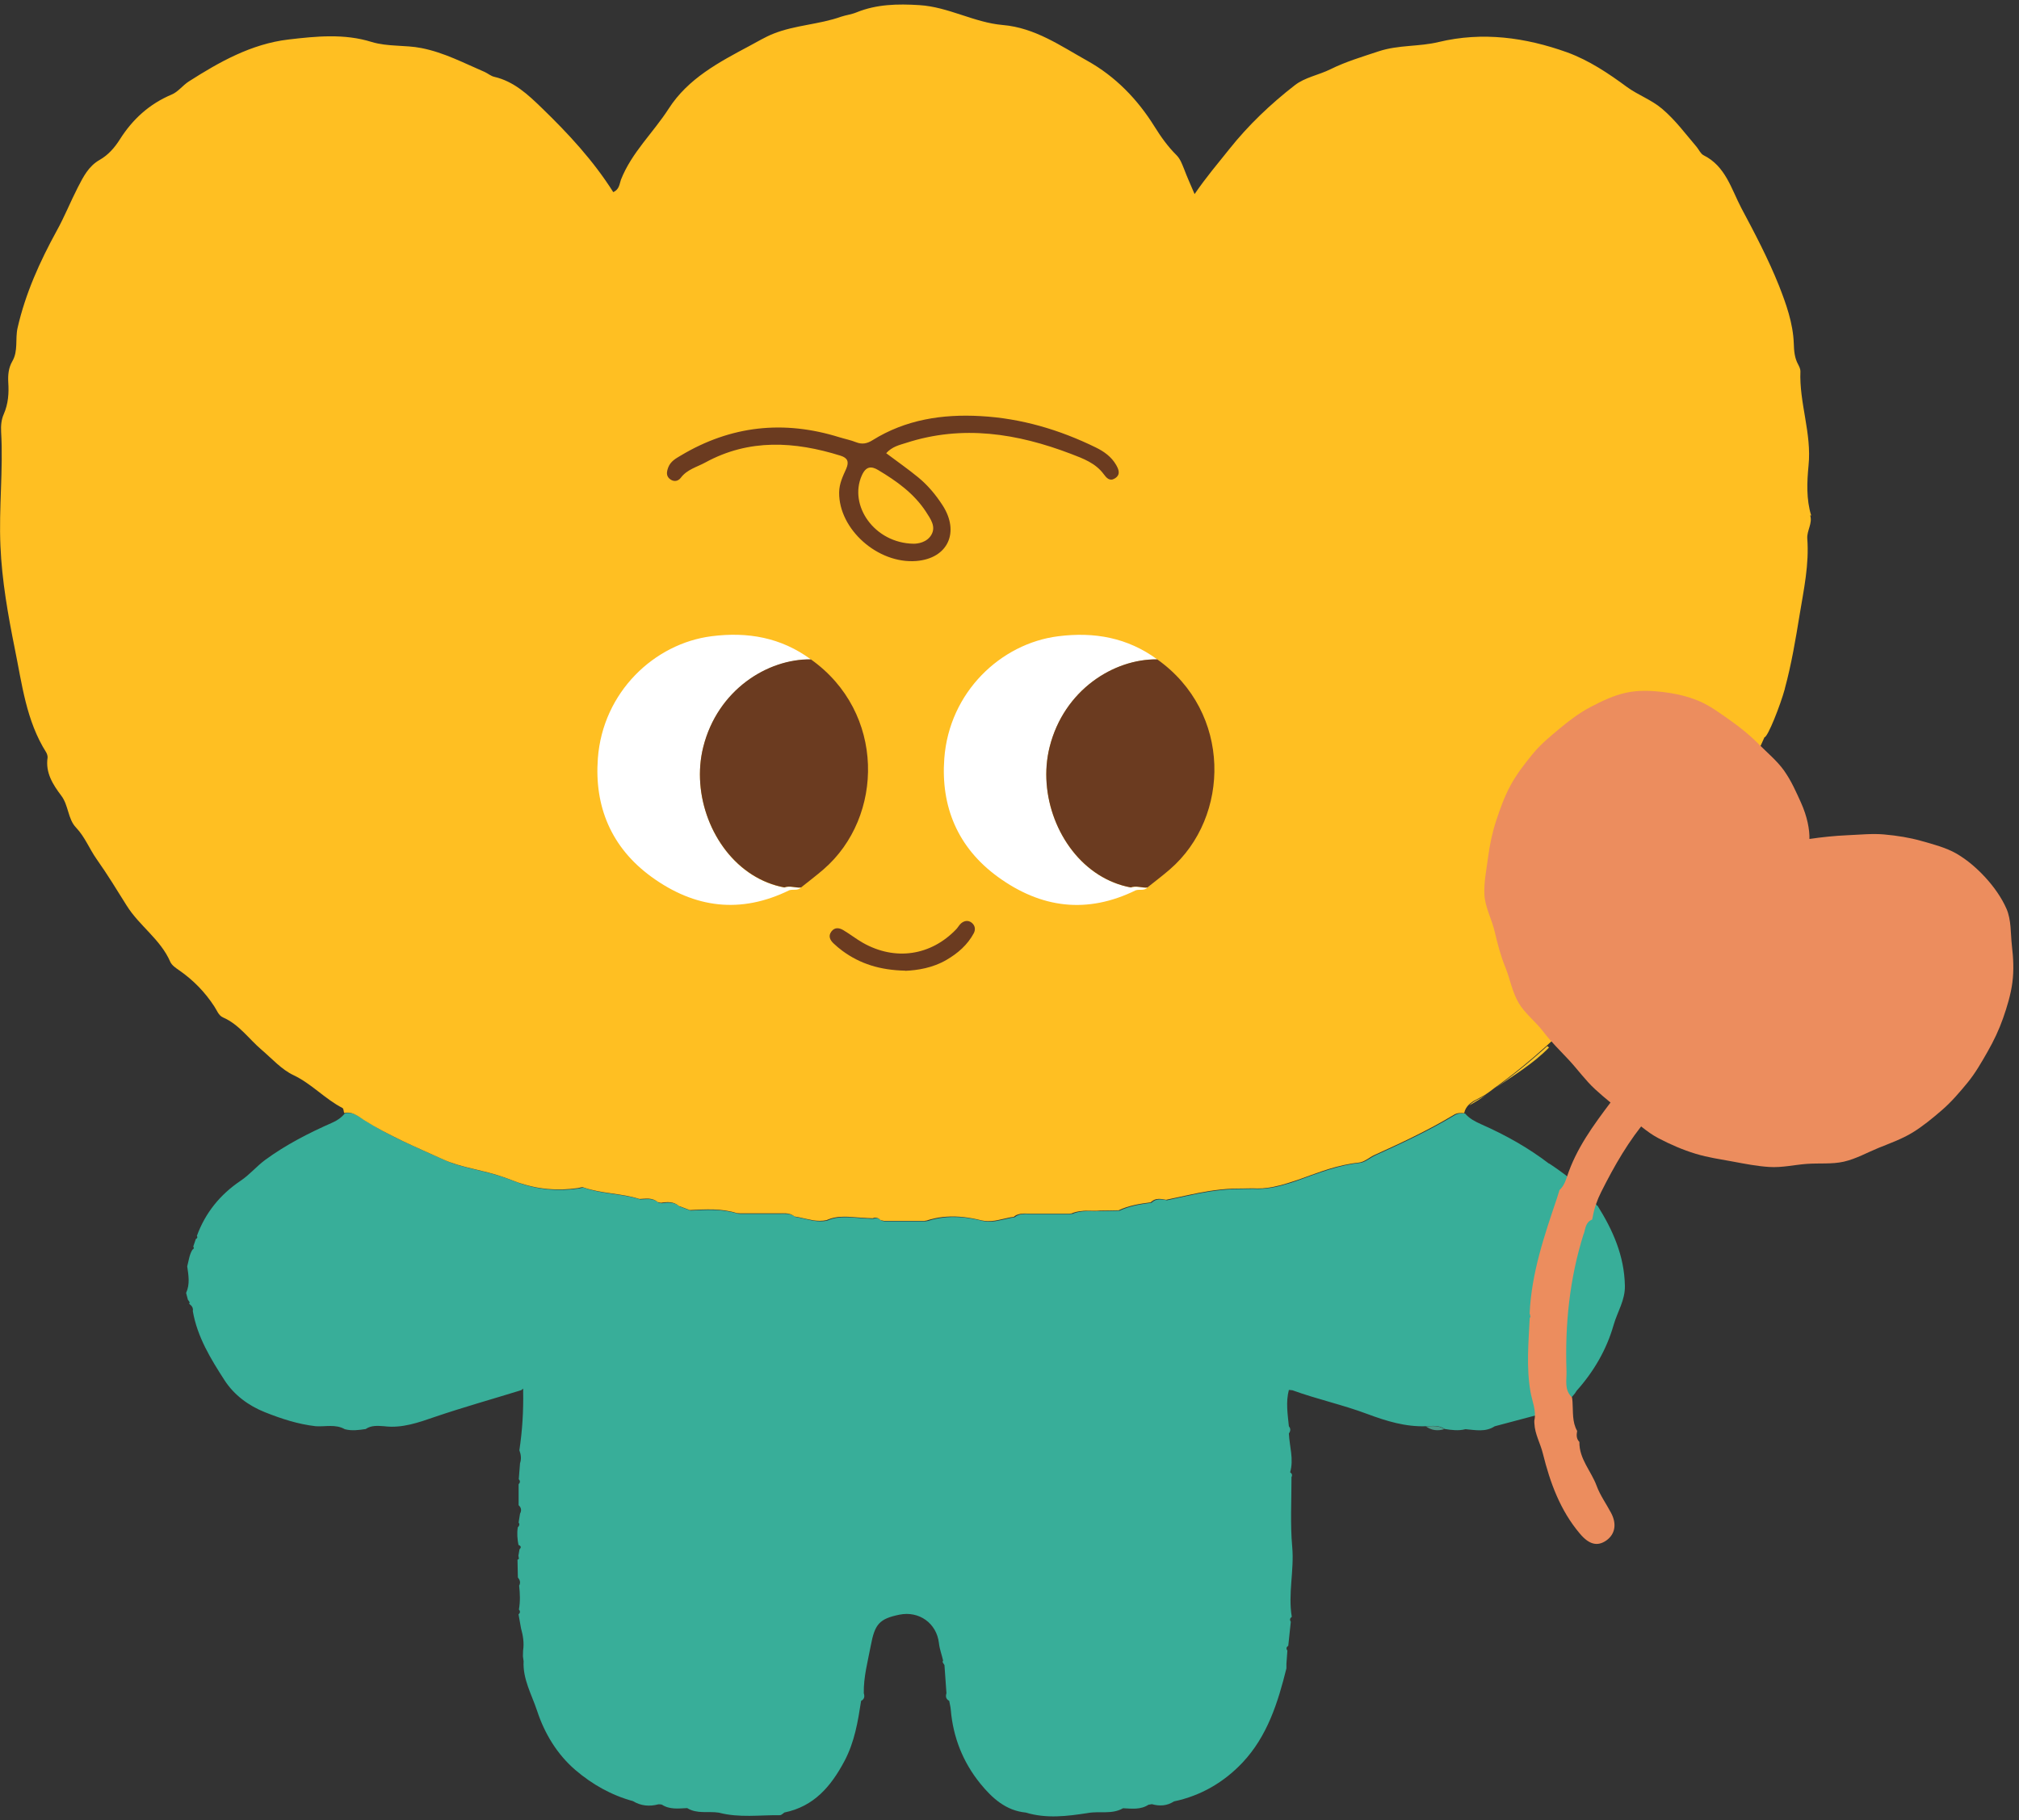 <svg width="244" height="220" viewBox="0 0 244 220" fill="none" xmlns="http://www.w3.org/2000/svg">
<rect x="0" y="0" width="244" height="220" fill="#333333" stroke="none"/>
<g clip-path="url(#clip0_4266_43880)">
<path d="M192.996 145.734C192.267 144.474 190.422 142.953 189.009 141.891C187.992 141.135 187.209 140.631 187.209 140.631V140.658C184.68 138.723 181.926 137.184 179.01 135.897C178.272 135.564 177.579 135.213 177.057 134.592C176.625 134.565 176.229 134.538 175.806 134.799C172.737 136.653 169.488 138.165 166.221 139.65C165.564 139.938 165.024 140.496 164.286 140.577C163.062 140.703 161.874 140.991 160.713 141.342C160.425 141.432 160.137 141.522 159.849 141.621C158.976 141.9 158.13 142.224 157.275 142.53C157.059 142.602 156.843 142.692 156.627 142.764C156.339 142.863 156.042 142.953 155.763 143.043C155.178 143.223 154.593 143.385 153.999 143.502C153.81 143.538 153.621 143.565 153.432 143.601C153.189 143.637 152.946 143.655 152.703 143.682C152.289 143.718 151.866 143.727 151.434 143.7C150.669 143.7 149.913 143.727 149.157 143.736C148.122 143.772 147.096 143.889 146.079 144.042C146.025 144.042 145.962 144.06 145.899 144.078C145.287 144.177 144.666 144.294 144.054 144.429C143.379 144.573 142.713 144.708 142.038 144.861C141.705 144.933 141.363 145.014 141.03 145.086C140.967 145.068 140.886 145.059 140.823 145.041C140.508 144.987 140.202 144.951 139.905 144.996C139.824 145.014 139.743 145.032 139.662 145.059C139.617 145.077 139.581 145.095 139.536 145.113C139.455 145.158 139.374 145.212 139.284 145.275C139.239 145.311 139.212 145.338 139.167 145.383C137.844 145.554 136.512 145.77 135.297 146.346C134.55 146.364 133.803 146.373 133.056 146.391C132.786 146.391 132.534 146.391 132.273 146.409C131.877 146.391 131.463 146.373 131.067 146.409C130.905 146.409 130.725 146.436 130.563 146.463C130.464 146.481 130.365 146.508 130.266 146.517C130.122 146.553 129.987 146.58 129.843 146.634C129.771 146.661 129.681 146.688 129.609 146.724C129.717 146.742 129.825 146.751 129.924 146.769C129.816 146.769 129.708 146.742 129.609 146.733C129.465 146.733 129.339 146.751 129.195 146.751C127.692 146.751 126.189 146.751 124.677 146.751C124.146 146.751 123.606 146.679 123.102 146.859C122.94 146.913 122.778 147.003 122.616 147.138C122.49 147.156 122.355 147.183 122.229 147.201C122.103 147.228 121.977 147.255 121.851 147.282C121.599 147.336 121.347 147.399 121.086 147.453C120.834 147.507 120.582 147.561 120.321 147.606C119.808 147.678 119.286 147.696 118.737 147.579C117.315 147.219 115.893 147.03 114.471 147.129C113.886 147.174 113.31 147.264 112.734 147.408C112.545 147.462 112.347 147.516 112.158 147.579C112.104 147.579 112.041 147.606 111.996 147.606C111.942 147.606 111.879 147.624 111.825 147.633C111.807 147.633 111.789 147.633 111.771 147.633C110.169 147.633 108.558 147.633 106.938 147.633C106.875 147.633 106.803 147.606 106.74 147.597C106.704 147.597 106.668 147.579 106.632 147.579C106.596 147.579 106.578 147.561 106.542 147.561C106.263 147.3 105.957 147.147 105.57 147.318C105.354 147.318 105.12 147.318 104.877 147.291C104.436 147.291 103.986 147.237 103.536 147.201C102.906 147.147 102.276 147.111 101.637 147.147C101.457 147.165 101.268 147.183 101.079 147.21C100.71 147.273 100.35 147.372 99.981 147.543C99.441 147.66 98.919 147.642 98.397 147.57C98.145 147.525 97.893 147.48 97.632 147.417C97.38 147.363 97.128 147.3 96.867 147.246C96.741 147.21 96.615 147.192 96.489 147.165C96.363 147.138 96.228 147.111 96.111 147.102C96.003 147.012 95.895 146.94 95.787 146.895C95.319 146.67 94.797 146.724 94.266 146.724H91.917C91.125 146.724 90.342 146.724 89.559 146.724C89.406 146.724 89.28 146.724 89.145 146.697C87.273 146.103 85.365 146.238 83.448 146.328C83.025 146.166 82.584 146.004 82.152 145.842C81.504 145.275 80.748 145.32 79.974 145.446C79.857 145.428 79.731 145.401 79.623 145.365C79.605 145.365 79.596 145.365 79.578 145.365C78.912 144.771 78.12 144.969 77.364 144.978C75.15 144.267 72.801 144.348 70.605 143.583C70.425 143.511 70.173 143.628 69.966 143.655C68.733 143.835 67.518 143.88 66.321 143.772C65.871 143.727 65.43 143.673 64.989 143.592C64.332 143.466 63.675 143.304 63.018 143.088C62.802 143.016 62.586 142.935 62.37 142.854C62.037 142.728 61.695 142.602 61.362 142.476C61.02 142.359 60.669 142.242 60.327 142.125C58.689 141.603 56.952 141.306 55.323 140.811C55.053 140.73 54.783 140.649 54.513 140.541C54.243 140.442 53.991 140.334 53.73 140.217C52.101 139.479 50.445 138.768 48.816 137.994C48.006 137.616 47.196 137.202 46.404 136.779C45.711 136.41 45.045 136.005 44.379 135.591C44.28 135.528 44.172 135.465 44.073 135.402C44.001 135.348 43.92 135.312 43.848 135.258C43.776 135.204 43.686 135.15 43.614 135.096C43.461 135.006 43.308 134.907 43.146 134.817C42.984 134.736 42.831 134.655 42.651 134.601C42.354 134.52 42.039 134.484 41.688 134.565C41.274 135.078 40.752 135.447 40.14 135.708C37.305 136.959 34.56 138.363 32.04 140.208C30.987 140.991 30.159 142.008 29.07 142.728C26.613 144.384 24.822 146.58 23.796 149.379C23.895 149.55 23.859 149.676 23.67 149.757C23.571 150.063 23.463 150.36 23.355 150.675C23.472 150.837 23.436 150.963 23.256 151.053C22.878 151.665 22.806 152.394 22.626 153.069C22.779 154.149 22.977 155.22 22.491 156.282C22.563 156.552 22.635 156.831 22.707 157.101C22.77 157.2 22.869 157.299 22.914 157.416C22.932 157.461 22.878 157.542 22.86 157.596C23.157 157.812 23.382 158.073 23.301 158.478C23.841 161.601 25.479 164.274 27.144 166.848C28.278 168.603 30.024 169.908 31.995 170.691C33.975 171.483 36.009 172.149 38.151 172.392C39.321 172.473 40.545 172.113 41.67 172.752C42.507 172.977 43.353 172.86 44.19 172.734C44.883 172.257 45.666 172.347 46.422 172.392C48.573 172.671 50.616 171.933 52.524 171.276C55.989 170.097 59.499 169.116 62.991 168.036C63.063 167.973 63.153 167.901 63.225 167.847V168.153C63.27 170.547 63.126 172.932 62.766 175.299C62.964 175.812 63.027 176.334 62.847 176.874C62.793 177.522 62.748 178.161 62.694 178.8C62.892 179.007 62.865 179.214 62.676 179.403V181.941C63 182.229 63.054 182.571 62.847 182.967C62.784 183.318 62.73 183.678 62.676 184.029C62.838 184.263 62.757 184.443 62.577 184.614C62.46 185.325 62.523 186.036 62.658 186.738C62.946 186.855 63.045 187.017 62.784 187.269C62.739 187.53 62.703 187.791 62.649 188.052C62.676 188.178 62.703 188.295 62.703 188.412C62.703 188.457 62.604 188.493 62.541 188.529C62.559 189.24 62.577 189.96 62.586 190.671C62.829 190.968 62.946 191.283 62.739 191.661C62.847 192.624 62.883 193.587 62.712 194.55C62.892 194.757 62.874 194.955 62.667 195.135C62.766 195.693 62.865 196.251 62.964 196.809C63.207 197.691 63.36 198.591 63.216 199.5C63.216 199.743 63.198 199.977 63.198 200.211C63.225 200.4 63.252 200.598 63.279 200.796C63.162 202.965 64.269 204.846 64.908 206.79C65.808 209.526 67.32 212.046 69.543 213.954C71.568 215.682 73.881 216.996 76.491 217.707C77.463 218.292 78.489 218.382 79.569 218.094C79.713 218.094 79.848 218.094 79.983 218.13C80.928 218.751 81.99 218.598 83.025 218.553H83.052C84.249 219.291 85.608 218.904 86.877 219.102C89.325 219.75 91.8 219.381 94.266 219.408C94.437 219.408 94.626 219.192 94.797 219.084C98.37 218.355 100.431 215.925 102.06 212.856C103.284 210.543 103.68 208.086 104.067 205.593C104.463 205.386 104.517 205.062 104.391 204.666C104.355 202.695 104.877 200.814 105.237 198.906C105.723 196.341 106.236 195.675 108.702 195.171C111.069 194.694 113.193 196.197 113.472 198.609C113.553 199.347 113.814 200.013 113.976 200.715C113.949 200.778 113.895 200.868 113.922 200.913C113.976 201.039 114.066 201.138 114.138 201.255C114.219 202.398 114.3 203.523 114.381 204.666C114.255 205.053 114.318 205.377 114.714 205.593C114.777 205.953 114.876 206.304 114.903 206.664C115.182 209.994 116.379 213.009 118.467 215.583C119.88 217.32 121.545 218.859 123.975 219.093C126.468 219.849 128.97 219.534 131.472 219.147C132.876 218.886 134.379 219.345 135.72 218.571H135.747C136.782 218.616 137.844 218.769 138.789 218.148C138.933 218.121 139.059 218.094 139.203 218.076C140.139 218.337 141.03 218.292 141.876 217.743C145.134 217.059 147.924 215.421 150.165 213.045C153.162 209.859 154.44 205.8 155.466 201.66C155.466 201.48 155.466 201.3 155.466 201.12C155.511 200.58 155.538 200.049 155.583 199.509C155.403 199.275 155.457 199.086 155.691 198.924C155.79 197.961 155.898 196.989 155.997 196.026C155.835 195.792 155.889 195.594 156.114 195.432C155.646 192.624 156.42 189.816 156.168 186.99C155.916 184.2 156.087 181.374 156.078 178.548C156.204 178.305 156.141 178.116 155.916 177.963C156.375 176.379 155.835 174.831 155.763 173.265C155.97 172.986 156.006 172.689 155.763 172.401C155.619 170.934 155.376 169.476 155.763 168.009C155.916 168.009 156.06 168.036 156.213 168.054C159.183 169.134 162.279 169.8 165.249 170.916C167.517 171.762 169.866 172.491 172.359 172.392C173.124 172.356 173.898 172.248 174.591 172.725C175.428 172.86 176.274 172.968 177.111 172.752C178.308 172.851 179.523 173.13 180.639 172.401C182.34 171.951 184.05 171.492 185.751 171.042C187.695 170.538 188.892 169.8 189.594 169.197C190.305 168.594 190.521 168.126 190.521 168.126C192.609 165.795 194.157 163.14 195.012 160.143C195.462 158.568 196.416 157.155 196.371 155.4C196.299 151.782 194.913 148.677 193.05 145.716L192.996 145.734Z" fill="#38AE99"/>
<path d="M186.993 126.447C187.065 126.51 187.128 126.555 187.2 126.618C185.265 128.616 182.889 129.993 180.657 131.568C182.871 129.975 184.995 128.256 186.993 126.438V126.447Z" fill="#F8C52B"/>
<path d="M174.546 172.745C173.745 172.997 172.998 172.898 172.314 172.412C173.079 172.376 173.853 172.268 174.546 172.745Z" fill="#489C89"/>
<path d="M95.715 146.888C95.247 146.663 94.725 146.717 94.194 146.717H92.619C93.141 146.717 93.663 146.717 94.203 146.717C94.725 146.717 95.247 146.663 95.715 146.897V146.888Z" fill="#A0877F"/>
<path d="M218.889 62.323C218.277 60.325 218.376 58.273 218.565 56.275C218.97 52.396 217.422 48.697 217.584 44.863C217.584 44.584 217.431 44.296 217.305 44.044C216.873 43.252 216.81 42.406 216.783 41.515C216.693 39.058 215.856 36.727 214.983 34.504C213.696 31.291 212.076 28.204 210.447 25.153C209.223 22.822 208.539 20.086 205.875 18.763C205.515 18.574 205.326 18.106 205.056 17.773C203.697 16.189 202.491 14.524 200.853 13.138C199.548 12.04 198 11.509 196.65 10.537C194.409 8.881 192.051 7.297 189.387 6.325C184.329 4.516 179.172 3.814 173.889 5.074C171.504 5.659 169.029 5.407 166.626 6.199C164.655 6.856 162.639 7.45 160.794 8.368C159.363 9.079 157.707 9.34 156.465 10.312C153.549 12.58 150.876 15.118 148.563 18.025C147.186 19.753 145.755 21.427 144.369 23.461C143.865 22.282 143.451 21.373 143.109 20.455C142.857 19.843 142.65 19.222 142.173 18.745C141.138 17.719 140.301 16.54 139.536 15.316C137.475 11.995 134.793 9.241 131.427 7.36C128.196 5.56 125.091 3.355 121.185 3.022C117.72 2.725 114.624 0.835 111.105 0.619C108.486 0.457 105.966 0.502 103.518 1.492C102.915 1.744 102.258 1.816 101.637 2.023C98.982 2.968 96.102 3.022 93.465 4.075C92.448 4.48 91.53 5.047 90.576 5.551C86.904 7.513 83.16 9.475 80.811 13.138C78.948 16.036 76.338 18.43 75.042 21.724C74.862 22.219 74.862 22.885 74.115 23.227C71.712 19.42 68.679 16.144 65.457 13.03C63.792 11.419 62.1 9.835 59.733 9.286C59.328 9.196 58.968 8.881 58.581 8.701C56.079 7.63 53.685 6.352 50.94 5.812C48.942 5.416 46.899 5.668 44.919 5.074C41.616 4.039 38.214 4.381 34.848 4.777C30.375 5.308 26.514 7.486 22.806 9.853C22.077 10.321 21.528 11.104 20.745 11.428C18.054 12.562 16.029 14.407 14.481 16.855C13.86 17.845 13.068 18.745 12.051 19.321C10.692 20.095 10.071 21.364 9.405 22.651C8.514 24.388 7.803 26.188 6.849 27.907C4.815 31.615 3.078 35.458 2.124 39.634C1.818 40.993 2.223 42.415 1.485 43.675C1.026 44.467 0.954 45.331 0.999 46.204C1.089 47.527 0.999 48.814 0.459 50.047C0.153 50.74 0.099 51.451 0.135 52.18C0.405 56.788 -0.153 61.387 0.054 66.013C0.234 70.216 0.972 74.347 1.791 78.424C2.664 82.69 3.159 87.118 5.589 90.952C5.679 91.123 5.769 91.375 5.751 91.573C5.472 93.391 6.39 94.831 7.389 96.154C8.307 97.351 8.181 98.989 9.198 100.042C10.278 101.185 10.809 102.616 11.673 103.84C12.96 105.658 14.13 107.575 15.3 109.447C16.839 111.922 19.413 113.551 20.583 116.269C20.772 116.692 21.276 117.025 21.681 117.304C23.364 118.474 24.768 119.914 25.893 121.642C26.217 122.11 26.397 122.74 26.955 122.983C28.899 123.829 30.06 125.566 31.599 126.88C32.859 127.951 34.029 129.283 35.469 129.958C37.665 131.002 39.276 132.838 41.391 133.927C41.526 133.999 41.526 134.323 41.589 134.53C41.94 134.449 42.255 134.476 42.552 134.566C42.714 134.62 42.885 134.692 43.047 134.782C43.209 134.863 43.353 134.962 43.515 135.061C43.587 135.115 43.677 135.169 43.749 135.223C43.821 135.277 43.902 135.322 43.974 135.376C44.739 135.862 45.513 136.312 46.314 136.735C47.115 137.158 47.916 137.554 48.726 137.95C50.346 138.724 52.011 139.435 53.64 140.182C53.901 140.299 54.153 140.398 54.423 140.497C54.693 140.587 54.954 140.677 55.233 140.767C56.862 141.262 58.599 141.559 60.237 142.081C60.579 142.198 60.93 142.315 61.272 142.432C61.614 142.558 61.947 142.684 62.28 142.81C62.496 142.891 62.712 142.972 62.928 143.035C63.585 143.251 64.242 143.413 64.899 143.539C65.34 143.611 65.781 143.683 66.231 143.719C67.428 143.827 68.643 143.782 69.876 143.602C70.083 143.566 70.335 143.449 70.515 143.53C72.711 144.295 75.06 144.214 77.274 144.925C78.03 144.907 78.822 144.718 79.488 145.303C79.488 145.303 79.515 145.303 79.533 145.303C79.641 145.339 79.767 145.357 79.884 145.384C80.658 145.258 81.414 145.222 82.062 145.78C82.494 145.942 82.935 146.095 83.358 146.266C85.266 146.176 87.183 146.041 89.055 146.635C89.199 146.653 89.325 146.662 89.469 146.662C90.261 146.662 91.044 146.662 91.827 146.662H94.176C94.707 146.662 95.229 146.608 95.697 146.833C95.805 146.887 95.913 146.95 96.021 147.04C96.147 147.067 96.282 147.094 96.399 147.103C96.534 147.13 96.66 147.157 96.777 147.184C97.038 147.238 97.29 147.301 97.542 147.355C97.803 147.409 98.055 147.463 98.307 147.508C98.829 147.58 99.351 147.598 99.891 147.481C100.26 147.319 100.62 147.211 100.989 147.148C101.178 147.112 101.367 147.094 101.547 147.085C102.177 147.04 102.807 147.085 103.446 147.139C103.896 147.175 104.346 147.211 104.787 147.229C105.03 147.247 105.264 147.247 105.48 147.256C105.867 147.085 106.173 147.238 106.452 147.499C106.452 147.499 106.506 147.499 106.533 147.517C106.569 147.517 106.605 147.517 106.641 147.535C106.704 147.535 106.776 147.562 106.839 147.571C108.45 147.571 110.061 147.571 111.672 147.571C111.672 147.571 111.708 147.571 111.726 147.571C111.78 147.571 111.843 147.553 111.897 147.544C111.951 147.544 112.005 147.517 112.059 147.508C112.248 147.445 112.437 147.391 112.635 147.346C113.211 147.193 113.787 147.103 114.372 147.067C115.794 146.968 117.216 147.157 118.638 147.517C119.178 147.634 119.7 147.616 120.222 147.544C120.483 147.499 120.735 147.454 120.987 147.391C121.248 147.337 121.5 147.274 121.752 147.22C121.887 147.184 122.013 147.166 122.13 147.139C122.265 147.121 122.4 147.094 122.517 147.085C122.679 146.941 122.832 146.851 123.003 146.806C123.498 146.626 124.038 146.698 124.578 146.698C126.081 146.698 127.584 146.698 129.096 146.698C129.24 146.698 129.366 146.698 129.501 146.671C129.573 146.635 129.663 146.608 129.735 146.581C129.879 146.527 130.014 146.5 130.158 146.464C130.257 146.446 130.356 146.419 130.455 146.41C130.617 146.383 130.797 146.365 130.959 146.356C131.355 146.329 131.769 146.356 132.165 146.356C132.426 146.356 132.678 146.356 132.939 146.329C133.695 146.329 134.442 146.302 135.189 146.293C136.413 145.708 137.745 145.501 139.059 145.33C139.059 145.33 139.131 145.258 139.176 145.222C139.257 145.159 139.347 145.105 139.428 145.06C139.473 145.042 139.509 145.024 139.554 145.006C139.635 144.97 139.716 144.952 139.797 144.943C140.085 144.889 140.391 144.925 140.715 144.988C140.778 144.988 140.859 145.015 140.922 145.024C141.255 144.952 141.597 144.88 141.93 144.808C142.605 144.655 143.271 144.52 143.946 144.376C144.558 144.241 145.179 144.124 145.791 144.025C145.854 144.007 145.917 143.998 145.971 143.989C146.988 143.827 148.005 143.71 149.049 143.674C149.805 143.674 150.561 143.647 151.326 143.638C151.758 143.665 152.181 143.656 152.595 143.638C152.847 143.611 153.09 143.584 153.324 143.557C153.513 143.521 153.702 143.494 153.891 143.458C154.485 143.341 155.07 143.188 155.655 142.999C155.934 142.909 156.231 142.819 156.519 142.72C156.735 142.648 156.96 142.567 157.176 142.495C158.022 142.189 158.877 141.874 159.741 141.577C160.029 141.478 160.317 141.388 160.605 141.298C161.766 140.947 162.954 140.659 164.178 140.533C164.916 140.461 165.456 139.903 166.113 139.606C169.38 138.13 172.629 136.609 175.698 134.755C176.112 134.494 176.517 134.521 176.949 134.548C177.03 134.143 177.219 133.837 177.462 133.576C177.606 133.423 177.768 133.297 177.948 133.18C178.029 133.117 178.128 133.063 178.218 133.018C178.587 132.802 178.983 132.631 179.343 132.415C179.424 132.361 179.514 132.298 179.604 132.244C179.919 132.028 180.243 131.803 180.549 131.551C182.772 129.967 184.887 128.239 186.885 126.43C203.859 111.112 213.417 88.711 213.237 89.116C213.642 89.116 215.172 85.201 215.703 83.257C215.703 83.257 215.703 83.257 215.703 83.248V83.221C216.495 80.314 216.999 77.308 217.485 74.329C217.989 71.269 218.655 68.218 218.412 65.077C218.358 64.132 219.069 63.25 218.763 62.296L218.889 62.323ZM215.469 84.193C215.577 83.923 215.658 83.707 215.721 83.554C215.667 83.707 215.577 83.923 215.469 84.193Z" fill="#FFBF22"/>
<path d="M185.238 157.958C185.238 158.012 185.175 158.084 185.139 158.138C185.103 158.003 185.058 157.877 185.04 157.751C185.04 157.697 185.094 157.634 185.13 157.571C185.175 157.706 185.22 157.832 185.238 157.958Z" fill="#489C89"/>
<path d="M97.992 79.702C94.392 77.056 90.36 76.345 85.995 76.903C79.101 77.776 72.846 83.635 72.252 91.681C71.82 97.477 73.863 102.445 78.723 105.982C83.961 109.789 89.505 110.491 95.4 107.602C95.859 107.467 96.399 107.683 96.804 107.287C96.138 107.35 95.463 107.026 94.788 107.278C93.393 107.017 92.106 106.504 90.9 105.739C86.094 102.688 83.556 96.064 84.996 90.313C86.724 83.419 92.754 79.648 98.001 79.72L97.992 79.702Z" fill="white"/>
<path d="M136.647 107.267C135.252 107.006 133.965 106.493 132.759 105.728C127.953 102.677 125.415 96.053 126.855 90.302C128.583 83.408 134.613 79.637 139.86 79.709C136.26 77.063 132.228 76.352 127.863 76.91C120.969 77.783 114.714 83.642 114.12 91.688C113.688 97.484 115.731 102.452 120.591 105.989C125.829 109.796 131.373 110.498 137.268 107.609C137.727 107.474 138.267 107.69 138.672 107.294C138.006 107.357 137.331 107.033 136.656 107.285L136.647 107.267Z" fill="white"/>
<path d="M97.992 79.698C107.019 86.088 106.857 98.733 99.531 105.078C98.649 105.843 97.713 106.545 96.804 107.274C96.138 107.337 95.463 107.013 94.788 107.265C93.393 107.004 92.097 106.482 90.891 105.717C86.085 102.666 83.547 96.042 84.987 90.291C86.715 83.397 92.745 79.626 97.992 79.698Z" fill="#6B3B20"/>
<path d="M139.851 79.698C148.878 86.088 148.716 98.733 141.39 105.078C140.508 105.843 139.572 106.545 138.663 107.274C137.997 107.337 137.322 107.013 136.647 107.265C135.252 107.004 133.956 106.482 132.75 105.717C127.944 102.666 125.406 96.042 126.846 90.291C128.574 83.397 134.604 79.626 139.851 79.698Z" fill="#6B3B20"/>
<path d="M107.082 54.769C108.486 55.822 109.764 56.713 110.97 57.703C112.122 58.648 113.076 59.791 113.895 61.051C116.019 64.309 114.57 67.504 110.736 67.81C106.092 68.179 101.367 63.976 101.412 59.53C101.421 58.45 101.862 57.568 102.267 56.659C102.627 55.831 102.447 55.354 101.592 55.084C96.039 53.347 90.54 53.005 85.239 55.903C84.231 56.452 83.034 56.74 82.278 57.748C81.972 58.153 81.486 58.27 81.027 57.955C80.46 57.568 80.559 57.028 80.766 56.479C81.045 55.768 81.657 55.426 82.269 55.066C88.326 51.439 94.716 50.755 101.439 52.852C102.114 53.059 102.807 53.194 103.464 53.455C104.193 53.743 104.796 53.617 105.444 53.212C109.449 50.71 113.904 50.035 118.512 50.296C123.408 50.566 128.034 51.934 132.426 54.085C133.425 54.571 134.316 55.21 134.883 56.191C135.207 56.758 135.459 57.379 134.73 57.829C134.1 58.216 133.722 57.766 133.38 57.307C132.399 55.975 130.905 55.426 129.447 54.868C122.94 52.384 116.325 51.322 109.503 53.536C108.693 53.797 107.829 53.968 107.082 54.796V54.769ZM110.412 65.722C110.898 65.722 112.005 65.587 112.554 64.651C113.139 63.652 112.473 62.743 111.906 61.861C110.448 59.629 108.36 58.153 106.137 56.821C105.3 56.317 104.652 56.344 104.148 57.478C102.546 61.087 105.66 65.65 110.412 65.722Z" fill="#6B3B20"/>
<path d="M109.404 117.328C106.353 117.265 103.941 116.5 101.808 114.934C101.43 114.655 101.07 114.349 100.737 114.034C100.314 113.629 100.062 113.143 100.476 112.594C100.89 112.045 101.439 112.144 101.934 112.441C102.735 112.918 103.473 113.503 104.283 113.962C108.18 116.167 112.491 115.528 115.56 112.324C115.776 112.099 115.92 111.802 116.154 111.604C116.541 111.28 117.009 111.199 117.432 111.532C117.846 111.865 117.918 112.351 117.684 112.801C116.928 114.214 115.749 115.231 114.39 116.023C112.734 116.995 110.889 117.283 109.404 117.346V117.328Z" fill="#6B3B20"/>
<path d="M179.712 132.27C178.974 132.792 178.254 133.233 177.57 133.611C178.146 132.999 179.064 132.747 179.712 132.27Z" fill="#F8C52B"/>
<path d="M218.673 101.429C218.709 100.286 218.403 98.684 217.665 97.046C217.107 95.822 216.504 94.4 215.577 93.104C214.749 91.952 213.561 90.971 212.49 89.891C211.464 88.856 210.312 87.929 209.088 87.065C207.873 86.21 206.676 85.31 205.317 84.734C203.958 84.158 202.491 83.834 201.015 83.654C199.539 83.474 197.982 83.402 196.461 83.744C195.03 84.059 193.617 84.725 192.231 85.454C190.926 86.138 189.702 87.047 188.505 88.046C187.308 89.045 186.174 89.972 185.193 91.178C184.212 92.384 183.294 93.563 182.556 94.922C181.818 96.281 181.314 97.694 180.828 99.161C180.36 100.574 180.036 102.086 179.838 103.616C179.64 105.146 179.316 106.631 179.397 108.188C179.478 109.655 180.279 111.086 180.639 112.616C180.972 114.038 181.332 115.478 181.935 116.945C182.484 118.295 182.736 119.87 183.537 121.238C184.275 122.489 185.562 123.461 186.525 124.721C187.407 125.882 188.478 126.926 189.558 128.078C190.656 129.248 191.592 130.58 192.78 131.669C193.968 132.758 195.219 133.766 196.515 134.72C197.82 135.674 199.008 136.844 200.43 137.582C201.852 138.329 203.382 138.995 204.93 139.463C206.415 139.913 207.927 140.129 209.349 140.39C210.879 140.678 212.373 140.966 213.813 141.056C215.361 141.155 216.864 140.795 218.304 140.687C219.843 140.57 221.4 140.741 222.822 140.417C224.316 140.075 225.675 139.301 227.025 138.752C228.447 138.176 229.878 137.663 231.129 136.898C232.38 136.133 233.604 135.125 234.711 134.162C235.863 133.163 236.835 132.011 237.771 130.877C238.707 129.743 239.472 128.402 240.201 127.124C240.957 125.801 241.587 124.469 242.073 123.083C242.559 121.697 243.009 120.221 243.198 118.772C243.396 117.251 243.315 115.775 243.144 114.326C242.973 112.814 243.081 111.203 242.487 109.844C241.893 108.485 240.966 107.189 239.931 106.055C238.959 105.002 237.78 103.949 236.403 103.157C235.188 102.464 233.676 102.059 232.128 101.627C230.787 101.249 229.293 101.006 227.691 100.862C226.296 100.736 224.802 100.889 223.2 100.961C221.787 101.024 220.23 101.177 218.664 101.411L218.673 101.429Z" fill="#EC8D5E"/>
<path d="M191.394 149.121C189.684 154.53 189.117 160.101 189.315 165.744C189.351 166.788 189.009 168.012 189.981 168.903C190.008 169.092 190.035 169.29 190.044 169.479C190.125 170.649 189.981 171.873 190.602 172.962C190.512 173.448 190.494 173.907 190.872 174.294C190.836 176.346 192.294 177.804 192.951 179.586C193.374 180.738 194.121 181.773 194.697 182.862C195.417 184.203 195.192 185.445 194.13 186.201C193.05 186.957 192.042 186.696 190.935 185.382C188.55 182.565 187.335 179.217 186.462 175.707C186.165 174.474 185.49 173.358 185.436 172.071C185.427 171.954 185.418 171.828 185.427 171.711C185.697 170.496 185.157 169.371 184.959 168.228C184.446 165.24 184.725 162.279 184.869 159.318C184.896 159.255 184.959 159.21 184.959 159.147C184.95 159.138 184.95 159.12 184.95 159.111C184.941 158.994 184.896 158.886 184.86 158.769C185.076 153.918 186.624 149.373 188.163 144.828C188.271 144.504 188.361 144.171 188.469 143.838C188.55 143.766 188.622 143.694 188.685 143.613C189.036 143.208 189.216 142.713 189.378 142.227C190.485 138.834 192.564 136.017 194.67 133.218C194.679 133.218 194.697 133.227 194.706 133.227C196.335 133.587 197.946 133.92 199.341 134.937L199.188 135.117C196.848 137.835 195.093 140.913 193.5 144.09C193.023 145.035 192.663 146.052 192.483 147.105C192.456 147.204 192.429 147.303 192.42 147.411C191.619 147.717 191.61 148.491 191.412 149.13L191.394 149.121Z" fill="#EC8D5E"/>
</g>
<defs>
<clipPath id="clip0_4266_43880">
<rect width="243.315" height="219.006" fill="white" transform="translate(0 0.556)"/>
</clipPath>
</defs>
</svg>

